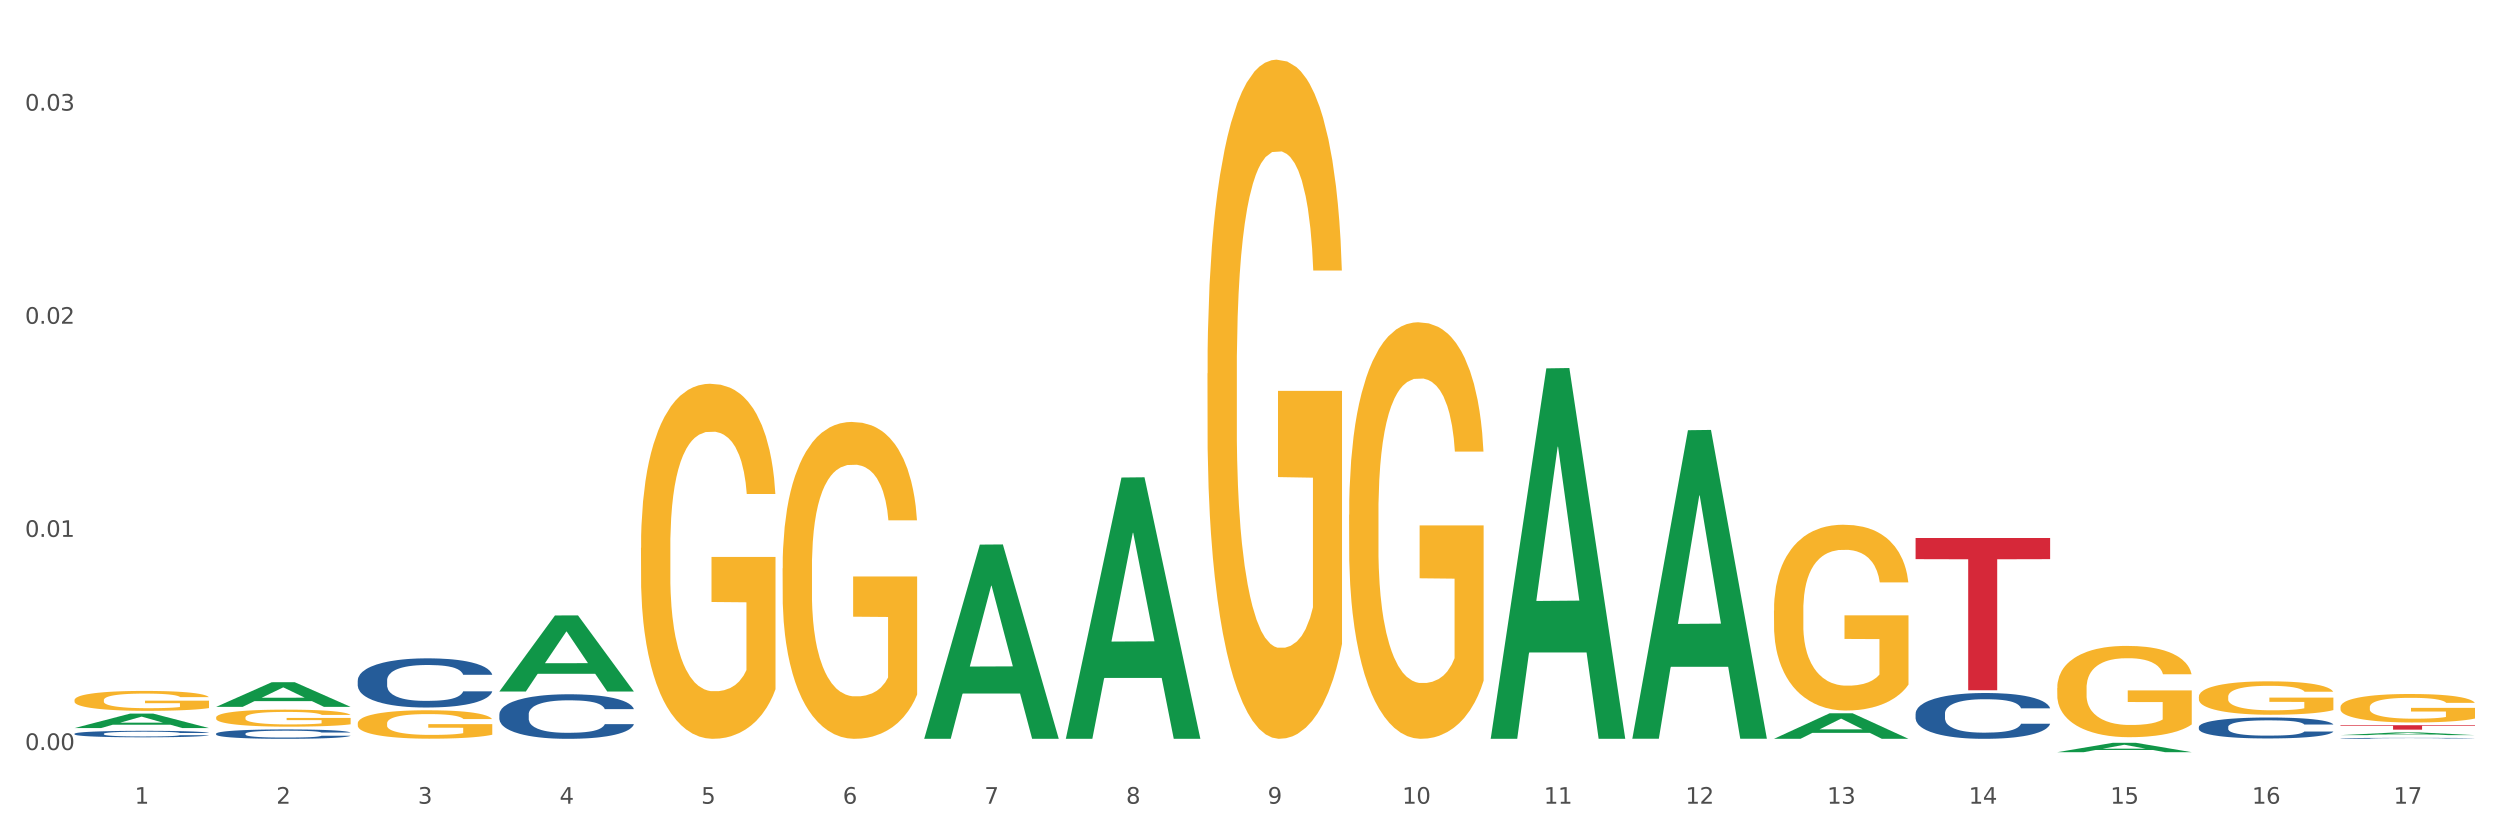 <?xml version="1.0" encoding="utf-8" standalone="no"?>
<!DOCTYPE svg PUBLIC "-//W3C//DTD SVG 1.1//EN"
  "http://www.w3.org/Graphics/SVG/1.1/DTD/svg11.dtd">
<svg xmlns:xlink="http://www.w3.org/1999/xlink" width="1080pt" height="360pt" viewBox="0 0 1080 360" xmlns="http://www.w3.org/2000/svg" version="1.1">
 <rect x="0" y="0" width="1080" height="360" fill="#333333" stroke="none"/>
 <defs>
  <style type="text/css">*{stroke-linejoin: round; stroke-linecap: butt}</style>
 </defs>
 <g id="figure_1">
  <g id="patch_1">
   <path d="M 0 360 
L 1080 360 
L 1080 0 
L 0 0 
z
" style="fill: #ffffff; stroke: #ffffff; stroke-linejoin: miter"/>
  </g>
  <g id="axes_1">
   <g id="matplotlib.axis_1">
    <g id="xtick_1">
     <g id="text_1">
      <!-- 1 -->
      <g style="fill: #4d4d4d" transform="translate(58.182 347.204) scale(0.096 -0.096)">
       <defs>
        <path id="DejaVuSans-31" d="M 794 531 
L 1825 531 
L 1825 4091 
L 703 3866 
L 703 4441 
L 1819 4666 
L 2450 4666 
L 2450 531 
L 3481 531 
L 3481 0 
L 794 0 
L 794 531 
z
" transform="scale(0.016)"/>
       </defs>
       <use xlink:href="#DejaVuSans-31"/>
      </g>
     </g>
    </g>
    <g id="xtick_2">
     <g id="text_2">
      <!-- 2 -->
      <g style="fill: #4d4d4d" transform="translate(119.364 347.204) scale(0.096 -0.096)">
       <defs>
        <path id="DejaVuSans-32" d="M 1228 531 
L 3431 531 
L 3431 0 
L 469 0 
L 469 531 
Q 828 903 1448 1529 
Q 2069 2156 2228 2338 
Q 2531 2678 2651 2914 
Q 2772 3150 2772 3378 
Q 2772 3750 2511 3984 
Q 2250 4219 1831 4219 
Q 1534 4219 1204 4116 
Q 875 4013 500 3803 
L 500 4441 
Q 881 4594 1212 4672 
Q 1544 4750 1819 4750 
Q 2544 4750 2975 4387 
Q 3406 4025 3406 3419 
Q 3406 3131 3298 2873 
Q 3191 2616 2906 2266 
Q 2828 2175 2409 1742 
Q 1991 1309 1228 531 
z
" transform="scale(0.016)"/>
       </defs>
       <use xlink:href="#DejaVuSans-32"/>
      </g>
     </g>
    </g>
    <g id="xtick_3">
     <g id="text_3">
      <!-- 3 -->
      <g style="fill: #4d4d4d" transform="translate(180.545 347.204) scale(0.096 -0.096)">
       <defs>
        <path id="DejaVuSans-33" d="M 2597 2516 
Q 3050 2419 3304 2112 
Q 3559 1806 3559 1356 
Q 3559 666 3084 287 
Q 2609 -91 1734 -91 
Q 1441 -91 1130 -33 
Q 819 25 488 141 
L 488 750 
Q 750 597 1062 519 
Q 1375 441 1716 441 
Q 2309 441 2620 675 
Q 2931 909 2931 1356 
Q 2931 1769 2642 2001 
Q 2353 2234 1838 2234 
L 1294 2234 
L 1294 2753 
L 1863 2753 
Q 2328 2753 2575 2939 
Q 2822 3125 2822 3475 
Q 2822 3834 2567 4026 
Q 2313 4219 1838 4219 
Q 1578 4219 1281 4162 
Q 984 4106 628 3988 
L 628 4550 
Q 988 4650 1302 4700 
Q 1616 4750 1894 4750 
Q 2613 4750 3031 4423 
Q 3450 4097 3450 3541 
Q 3450 3153 3228 2886 
Q 3006 2619 2597 2516 
z
" transform="scale(0.016)"/>
       </defs>
       <use xlink:href="#DejaVuSans-33"/>
      </g>
     </g>
    </g>
    <g id="xtick_4">
     <g id="text_4">
      <!-- 4 -->
      <g style="fill: #4d4d4d" transform="translate(241.726 347.204) scale(0.096 -0.096)">
       <defs>
        <path id="DejaVuSans-34" d="M 2419 4116 
L 825 1625 
L 2419 1625 
L 2419 4116 
z
M 2253 4666 
L 3047 4666 
L 3047 1625 
L 3713 1625 
L 3713 1100 
L 3047 1100 
L 3047 0 
L 2419 0 
L 2419 1100 
L 313 1100 
L 313 1709 
L 2253 4666 
z
" transform="scale(0.016)"/>
       </defs>
       <use xlink:href="#DejaVuSans-34"/>
      </g>
     </g>
    </g>
    <g id="xtick_5">
     <g id="text_5">
      <!-- 5 -->
      <g style="fill: #4d4d4d" transform="translate(302.908 347.204) scale(0.096 -0.096)">
       <defs>
        <path id="DejaVuSans-35" d="M 691 4666 
L 3169 4666 
L 3169 4134 
L 1269 4134 
L 1269 2991 
Q 1406 3038 1543 3061 
Q 1681 3084 1819 3084 
Q 2600 3084 3056 2656 
Q 3513 2228 3513 1497 
Q 3513 744 3044 326 
Q 2575 -91 1722 -91 
Q 1428 -91 1123 -41 
Q 819 9 494 109 
L 494 744 
Q 775 591 1075 516 
Q 1375 441 1709 441 
Q 2250 441 2565 725 
Q 2881 1009 2881 1497 
Q 2881 1984 2565 2268 
Q 2250 2553 1709 2553 
Q 1456 2553 1204 2497 
Q 953 2441 691 2322 
L 691 4666 
z
" transform="scale(0.016)"/>
       </defs>
       <use xlink:href="#DejaVuSans-35"/>
      </g>
     </g>
    </g>
    <g id="xtick_6">
     <g id="text_6">
      <!-- 6 -->
      <g style="fill: #4d4d4d" transform="translate(364.089 347.204) scale(0.096 -0.096)">
       <defs>
        <path id="DejaVuSans-36" d="M 2113 2584 
Q 1688 2584 1439 2293 
Q 1191 2003 1191 1497 
Q 1191 994 1439 701 
Q 1688 409 2113 409 
Q 2538 409 2786 701 
Q 3034 994 3034 1497 
Q 3034 2003 2786 2293 
Q 2538 2584 2113 2584 
z
M 3366 4563 
L 3366 3988 
Q 3128 4100 2886 4159 
Q 2644 4219 2406 4219 
Q 1781 4219 1451 3797 
Q 1122 3375 1075 2522 
Q 1259 2794 1537 2939 
Q 1816 3084 2150 3084 
Q 2853 3084 3261 2657 
Q 3669 2231 3669 1497 
Q 3669 778 3244 343 
Q 2819 -91 2113 -91 
Q 1303 -91 875 529 
Q 447 1150 447 2328 
Q 447 3434 972 4092 
Q 1497 4750 2381 4750 
Q 2619 4750 2861 4703 
Q 3103 4656 3366 4563 
z
" transform="scale(0.016)"/>
       </defs>
       <use xlink:href="#DejaVuSans-36"/>
      </g>
     </g>
    </g>
    <g id="xtick_7">
     <g id="text_7">
      <!-- 7 -->
      <g style="fill: #4d4d4d" transform="translate(425.271 347.204) scale(0.096 -0.096)">
       <defs>
        <path id="DejaVuSans-37" d="M 525 4666 
L 3525 4666 
L 3525 4397 
L 1831 0 
L 1172 0 
L 2766 4134 
L 525 4134 
L 525 4666 
z
" transform="scale(0.016)"/>
       </defs>
       <use xlink:href="#DejaVuSans-37"/>
      </g>
     </g>
    </g>
    <g id="xtick_8">
     <g id="text_8">
      <!-- 8 -->
      <g style="fill: #4d4d4d" transform="translate(486.452 347.204) scale(0.096 -0.096)">
       <defs>
        <path id="DejaVuSans-38" d="M 2034 2216 
Q 1584 2216 1326 1975 
Q 1069 1734 1069 1313 
Q 1069 891 1326 650 
Q 1584 409 2034 409 
Q 2484 409 2743 651 
Q 3003 894 3003 1313 
Q 3003 1734 2745 1975 
Q 2488 2216 2034 2216 
z
M 1403 2484 
Q 997 2584 770 2862 
Q 544 3141 544 3541 
Q 544 4100 942 4425 
Q 1341 4750 2034 4750 
Q 2731 4750 3128 4425 
Q 3525 4100 3525 3541 
Q 3525 3141 3298 2862 
Q 3072 2584 2669 2484 
Q 3125 2378 3379 2068 
Q 3634 1759 3634 1313 
Q 3634 634 3220 271 
Q 2806 -91 2034 -91 
Q 1263 -91 848 271 
Q 434 634 434 1313 
Q 434 1759 690 2068 
Q 947 2378 1403 2484 
z
M 1172 3481 
Q 1172 3119 1398 2916 
Q 1625 2713 2034 2713 
Q 2441 2713 2670 2916 
Q 2900 3119 2900 3481 
Q 2900 3844 2670 4047 
Q 2441 4250 2034 4250 
Q 1625 4250 1398 4047 
Q 1172 3844 1172 3481 
z
" transform="scale(0.016)"/>
       </defs>
       <use xlink:href="#DejaVuSans-38"/>
      </g>
     </g>
    </g>
    <g id="xtick_9">
     <g id="text_9">
      <!-- 9 -->
      <g style="fill: #4d4d4d" transform="translate(547.634 347.204) scale(0.096 -0.096)">
       <defs>
        <path id="DejaVuSans-39" d="M 703 97 
L 703 672 
Q 941 559 1184 500 
Q 1428 441 1663 441 
Q 2288 441 2617 861 
Q 2947 1281 2994 2138 
Q 2813 1869 2534 1725 
Q 2256 1581 1919 1581 
Q 1219 1581 811 2004 
Q 403 2428 403 3163 
Q 403 3881 828 4315 
Q 1253 4750 1959 4750 
Q 2769 4750 3195 4129 
Q 3622 3509 3622 2328 
Q 3622 1225 3098 567 
Q 2575 -91 1691 -91 
Q 1453 -91 1209 -44 
Q 966 3 703 97 
z
M 1959 2075 
Q 2384 2075 2632 2365 
Q 2881 2656 2881 3163 
Q 2881 3666 2632 3958 
Q 2384 4250 1959 4250 
Q 1534 4250 1286 3958 
Q 1038 3666 1038 3163 
Q 1038 2656 1286 2365 
Q 1534 2075 1959 2075 
z
" transform="scale(0.016)"/>
       </defs>
       <use xlink:href="#DejaVuSans-39"/>
      </g>
     </g>
    </g>
    <g id="xtick_10">
     <g id="text_10">
      <!-- 10 -->
      <g style="fill: #4d4d4d" transform="translate(605.761 347.204) scale(0.096 -0.096)">
       <defs>
        <path id="DejaVuSans-30" d="M 2034 4250 
Q 1547 4250 1301 3770 
Q 1056 3291 1056 2328 
Q 1056 1369 1301 889 
Q 1547 409 2034 409 
Q 2525 409 2770 889 
Q 3016 1369 3016 2328 
Q 3016 3291 2770 3770 
Q 2525 4250 2034 4250 
z
M 2034 4750 
Q 2819 4750 3233 4129 
Q 3647 3509 3647 2328 
Q 3647 1150 3233 529 
Q 2819 -91 2034 -91 
Q 1250 -91 836 529 
Q 422 1150 422 2328 
Q 422 3509 836 4129 
Q 1250 4750 2034 4750 
z
" transform="scale(0.016)"/>
       </defs>
       <use xlink:href="#DejaVuSans-31"/>
       <use xlink:href="#DejaVuSans-30" transform="translate(63.623 0)"/>
      </g>
     </g>
    </g>
    <g id="xtick_11">
     <g id="text_11">
      <!-- 11 -->
      <g style="fill: #4d4d4d" transform="translate(666.942 347.204) scale(0.096 -0.096)">
       <use xlink:href="#DejaVuSans-31"/>
       <use xlink:href="#DejaVuSans-31" transform="translate(63.623 0)"/>
      </g>
     </g>
    </g>
    <g id="xtick_12">
     <g id="text_12">
      <!-- 12 -->
      <g style="fill: #4d4d4d" transform="translate(728.124 347.204) scale(0.096 -0.096)">
       <use xlink:href="#DejaVuSans-31"/>
       <use xlink:href="#DejaVuSans-32" transform="translate(63.623 0)"/>
      </g>
     </g>
    </g>
    <g id="xtick_13">
     <g id="text_13">
      <!-- 13 -->
      <g style="fill: #4d4d4d" transform="translate(789.305 347.204) scale(0.096 -0.096)">
       <use xlink:href="#DejaVuSans-31"/>
       <use xlink:href="#DejaVuSans-33" transform="translate(63.623 0)"/>
      </g>
     </g>
    </g>
    <g id="xtick_14">
     <g id="text_14">
      <!-- 14 -->
      <g style="fill: #4d4d4d" transform="translate(850.487 347.204) scale(0.096 -0.096)">
       <use xlink:href="#DejaVuSans-31"/>
       <use xlink:href="#DejaVuSans-34" transform="translate(63.623 0)"/>
      </g>
     </g>
    </g>
    <g id="xtick_15">
     <g id="text_15">
      <!-- 15 -->
      <g style="fill: #4d4d4d" transform="translate(911.668 347.204) scale(0.096 -0.096)">
       <use xlink:href="#DejaVuSans-31"/>
       <use xlink:href="#DejaVuSans-35" transform="translate(63.623 0)"/>
      </g>
     </g>
    </g>
    <g id="xtick_16">
     <g id="text_16">
      <!-- 16 -->
      <g style="fill: #4d4d4d" transform="translate(972.849 347.204) scale(0.096 -0.096)">
       <use xlink:href="#DejaVuSans-31"/>
       <use xlink:href="#DejaVuSans-36" transform="translate(63.623 0)"/>
      </g>
     </g>
    </g>
    <g id="xtick_17">
     <g id="text_17">
      <!-- 17 -->
      <g style="fill: #4d4d4d" transform="translate(1034.031 347.204) scale(0.096 -0.096)">
       <use xlink:href="#DejaVuSans-31"/>
       <use xlink:href="#DejaVuSans-37" transform="translate(63.623 0)"/>
      </g>
     </g>
    </g>
    <g id="xtick_18"/>
    <g id="xtick_19"/>
    <g id="xtick_20"/>
    <g id="xtick_21"/>
    <g id="xtick_22"/>
    <g id="xtick_23"/>
    <g id="xtick_24"/>
    <g id="xtick_25"/>
    <g id="xtick_26"/>
    <g id="xtick_27"/>
    <g id="xtick_28"/>
    <g id="xtick_29"/>
    <g id="xtick_30"/>
    <g id="xtick_31"/>
    <g id="xtick_32"/>
    <g id="xtick_33"/>
   </g>
   <g id="matplotlib.axis_2">
    <g id="ytick_1">
     <g id="text_18">
      <!-- 0.00 -->
      <g style="fill: #4d4d4d" transform="translate(10.8 324) scale(0.096 -0.096)">
       <defs>
        <path id="DejaVuSans-2e" d="M 684 794 
L 1344 794 
L 1344 0 
L 684 0 
L 684 794 
z
" transform="scale(0.016)"/>
       </defs>
       <use xlink:href="#DejaVuSans-30"/>
       <use xlink:href="#DejaVuSans-2e" transform="translate(63.623 0)"/>
       <use xlink:href="#DejaVuSans-30" transform="translate(95.41 0)"/>
       <use xlink:href="#DejaVuSans-30" transform="translate(159.033 0)"/>
      </g>
     </g>
    </g>
    <g id="ytick_2">
     <g id="text_19">
      <!-- 0.01 -->
      <g style="fill: #4d4d4d" transform="translate(10.8 231.932) scale(0.096 -0.096)">
       <use xlink:href="#DejaVuSans-30"/>
       <use xlink:href="#DejaVuSans-2e" transform="translate(63.623 0)"/>
       <use xlink:href="#DejaVuSans-30" transform="translate(95.41 0)"/>
       <use xlink:href="#DejaVuSans-31" transform="translate(159.033 0)"/>
      </g>
     </g>
    </g>
    <g id="ytick_3">
     <g id="text_20">
      <!-- 0.02 -->
      <g style="fill: #4d4d4d" transform="translate(10.8 139.864) scale(0.096 -0.096)">
       <use xlink:href="#DejaVuSans-30"/>
       <use xlink:href="#DejaVuSans-2e" transform="translate(63.623 0)"/>
       <use xlink:href="#DejaVuSans-30" transform="translate(95.41 0)"/>
       <use xlink:href="#DejaVuSans-32" transform="translate(159.033 0)"/>
      </g>
     </g>
    </g>
    <g id="ytick_4">
     <g id="text_21">
      <!-- 0.03 -->
      <g style="fill: #4d4d4d" transform="translate(10.8 47.796) scale(0.096 -0.096)">
       <use xlink:href="#DejaVuSans-30"/>
       <use xlink:href="#DejaVuSans-2e" transform="translate(63.623 0)"/>
       <use xlink:href="#DejaVuSans-30" transform="translate(95.41 0)"/>
       <use xlink:href="#DejaVuSans-33" transform="translate(159.033 0)"/>
      </g>
     </g>
    </g>
    <g id="ytick_5"/>
    <g id="ytick_6"/>
    <g id="ytick_7"/>
   </g>
   <g id="PolyCollection_1">
    <path d="M 338.082 245.533 
L 338.151 245.408 
L 338.151 240.907 
L 338.288 237.032 
L 338.974 227.655 
L 340.003 219.903 
L 340.758 215.777 
L 341.513 212.401 
L 342.405 209.026 
L 343.503 205.525 
L 345.493 200.399 
L 346.728 197.773 
L 348.238 195.022 
L 350.983 191.022 
L 352.973 188.771 
L 355.032 186.896 
L 358.394 184.645 
L 360.59 183.645 
L 362.923 182.895 
L 365.737 182.395 
L 367.864 182.27 
L 372.53 182.645 
L 376.51 183.77 
L 378.431 184.645 
L 380.902 186.146 
L 382.206 187.146 
L 384.333 189.146 
L 386.529 191.772 
L 388.038 194.022 
L 390.303 198.273 
L 392.019 202.524 
L 393.597 207.775 
L 394.42 211.401 
L 395.038 214.777 
L 395.587 218.653 
L 396.136 224.779 
L 383.784 224.779 
L 383.304 220.403 
L 382.549 216.277 
L 381.451 212.276 
L 380.49 209.776 
L 378.843 206.65 
L 377.334 204.65 
L 375.755 203.149 
L 373.834 201.899 
L 372.324 201.274 
L 370.197 200.774 
L 366.011 200.899 
L 363.198 201.899 
L 361.276 203.149 
L 360.041 204.274 
L 358.943 205.525 
L 357.708 207.275 
L 356.267 209.901 
L 355.237 212.276 
L 354.208 215.277 
L 353.385 218.278 
L 352.63 221.778 
L 352.012 225.529 
L 351.532 229.405 
L 351.12 234.156 
L 350.777 242.033 
L 350.777 259.161 
L 350.914 263.037 
L 351.257 268.163 
L 351.669 272.039 
L 352.355 276.665 
L 352.973 279.791 
L 354.139 284.292 
L 355.443 288.043 
L 356.473 290.418 
L 357.502 292.419 
L 359.286 295.169 
L 361.276 297.42 
L 362.992 298.795 
L 365.325 300.045 
L 366.903 300.546 
L 368.276 300.796 
L 371.638 300.796 
L 374.04 300.42 
L 376.716 299.545 
L 378.775 298.42 
L 380.49 297.045 
L 382.412 294.794 
L 383.647 292.669 
L 383.647 266.538 
L 368.55 266.413 
L 368.55 249.034 
L 396.204 249.034 
L 396.204 300.045 
L 395.038 302.671 
L 393.734 305.046 
L 392.362 307.172 
L 390.303 309.798 
L 387.833 312.298 
L 385.637 314.048 
L 383.304 315.549 
L 380.559 316.924 
L 376.99 318.174 
L 374.795 318.674 
L 372.05 319.05 
L 368.824 319.175 
L 366.011 318.925 
L 363.266 318.299 
L 360.384 317.174 
L 357.571 315.549 
L 355.443 313.923 
L 353.316 311.923 
L 351.052 309.297 
L 349.267 306.797 
L 347.895 304.546 
L 346.385 301.671 
L 344.738 297.92 
L 343.503 294.544 
L 342.405 291.043 
L 341.239 286.542 
L 340.415 282.667 
L 339.592 277.791 
L 339.111 274.165 
L 338.562 268.539 
L 338.151 260.662 
L 338.082 245.533 
z
" clip-path="url(#pe7759a5c09)" style="fill: #f7b32b"/>
    <path d="M 521.626 161.347 
L 521.695 161.079 
L 521.695 151.432 
L 521.832 143.126 
L 522.518 123.029 
L 523.548 106.415 
L 524.303 97.573 
L 525.057 90.338 
L 525.949 83.103 
L 527.047 75.6 
L 529.037 64.614 
L 530.273 58.986 
L 531.782 53.091 
L 534.527 44.517 
L 536.517 39.693 
L 538.576 35.674 
L 541.938 30.851 
L 544.134 28.707 
L 546.467 27.099 
L 549.281 26.027 
L 551.408 25.759 
L 556.074 26.563 
L 560.054 28.975 
L 561.976 30.851 
L 564.446 34.066 
L 565.75 36.21 
L 567.877 40.497 
L 570.073 46.124 
L 571.583 50.948 
L 573.847 60.058 
L 575.563 69.169 
L 577.141 80.423 
L 577.965 88.194 
L 578.582 95.429 
L 579.131 103.736 
L 579.68 116.866 
L 567.328 116.866 
L 566.848 107.487 
L 566.093 98.644 
L 564.995 90.07 
L 564.034 84.71 
L 562.387 78.011 
L 560.878 73.724 
L 559.299 70.509 
L 557.378 67.829 
L 555.868 66.489 
L 553.741 65.417 
L 549.555 65.685 
L 546.742 67.829 
L 544.82 70.509 
L 543.585 72.92 
L 542.487 75.6 
L 541.252 79.351 
L 539.811 84.978 
L 538.782 90.07 
L 537.752 96.501 
L 536.929 102.932 
L 536.174 110.435 
L 535.556 118.473 
L 535.076 126.78 
L 534.664 136.962 
L 534.321 153.844 
L 534.321 190.554 
L 534.459 198.861 
L 534.802 209.847 
L 535.213 218.154 
L 535.9 228.069 
L 536.517 234.767 
L 537.684 244.414 
L 538.988 252.453 
L 540.017 257.544 
L 541.046 261.831 
L 542.83 267.726 
L 544.82 272.55 
L 546.536 275.497 
L 548.869 278.177 
L 550.447 279.249 
L 551.82 279.785 
L 555.182 279.785 
L 557.584 278.981 
L 560.26 277.105 
L 562.319 274.693 
L 564.034 271.746 
L 565.956 266.923 
L 567.191 262.367 
L 567.191 206.364 
L 552.094 206.096 
L 552.094 168.85 
L 579.749 168.85 
L 579.749 278.177 
L 578.582 283.804 
L 577.278 288.895 
L 575.906 293.451 
L 573.847 299.078 
L 571.377 304.437 
L 569.181 308.188 
L 566.848 311.404 
L 564.103 314.351 
L 560.535 317.031 
L 558.339 318.103 
L 555.594 318.907 
L 552.369 319.175 
L 549.555 318.639 
L 546.81 317.299 
L 543.928 314.887 
L 541.115 311.404 
L 538.988 307.92 
L 536.86 303.633 
L 534.596 298.006 
L 532.812 292.647 
L 531.439 287.823 
L 529.93 281.66 
L 528.283 273.622 
L 527.047 266.387 
L 525.949 258.884 
L 524.783 249.237 
L 523.959 240.931 
L 523.136 230.48 
L 522.656 222.709 
L 522.107 210.651 
L 521.695 193.77 
L 521.626 161.347 
z
" clip-path="url(#pe7759a5c09)" style="fill: #f7b32b"/>
    <path d="M 582.808 222.37 
L 582.876 222.206 
L 582.876 216.289 
L 583.014 211.194 
L 583.7 198.868 
L 584.729 188.678 
L 585.484 183.254 
L 586.239 178.817 
L 587.131 174.379 
L 588.229 169.777 
L 590.219 163.039 
L 591.454 159.588 
L 592.964 155.972 
L 595.709 150.712 
L 597.699 147.754 
L 599.757 145.289 
L 603.12 142.33 
L 605.316 141.016 
L 607.649 140.029 
L 610.462 139.372 
L 612.589 139.208 
L 617.256 139.701 
L 621.236 141.18 
L 623.157 142.33 
L 625.628 144.303 
L 626.931 145.618 
L 629.059 148.247 
L 631.254 151.699 
L 632.764 154.657 
L 635.029 160.245 
L 636.744 165.833 
L 638.322 172.736 
L 639.146 177.502 
L 639.764 181.94 
L 640.312 187.035 
L 640.861 195.088 
L 628.51 195.088 
L 628.029 189.335 
L 627.274 183.912 
L 626.176 178.653 
L 625.216 175.365 
L 623.569 171.257 
L 622.059 168.627 
L 620.481 166.655 
L 618.56 165.011 
L 617.05 164.189 
L 614.923 163.532 
L 610.737 163.696 
L 607.923 165.011 
L 606.002 166.655 
L 604.767 168.134 
L 603.669 169.777 
L 602.433 172.078 
L 600.992 175.53 
L 599.963 178.653 
L 598.934 182.597 
L 598.11 186.541 
L 597.355 191.143 
L 596.738 196.074 
L 596.258 201.169 
L 595.846 207.414 
L 595.503 217.769 
L 595.503 240.285 
L 595.64 245.38 
L 595.983 252.118 
L 596.395 257.213 
L 597.081 263.294 
L 597.699 267.403 
L 598.865 273.32 
L 600.169 278.251 
L 601.198 281.373 
L 602.228 284.003 
L 604.012 287.619 
L 606.002 290.577 
L 607.717 292.385 
L 610.05 294.029 
L 611.629 294.686 
L 613.001 295.015 
L 616.364 295.015 
L 618.765 294.522 
L 621.442 293.371 
L 623.5 291.892 
L 625.216 290.084 
L 627.137 287.126 
L 628.372 284.332 
L 628.372 249.982 
L 613.276 249.817 
L 613.276 226.972 
L 640.93 226.972 
L 640.93 294.029 
L 639.764 297.48 
L 638.46 300.603 
L 637.087 303.397 
L 635.029 306.848 
L 632.558 310.135 
L 630.362 312.436 
L 628.029 314.408 
L 625.284 316.216 
L 621.716 317.86 
L 619.52 318.517 
L 616.775 319.01 
L 613.55 319.175 
L 610.737 318.846 
L 607.992 318.024 
L 605.11 316.545 
L 602.296 314.408 
L 600.169 312.272 
L 598.042 309.642 
L 595.777 306.191 
L 593.993 302.904 
L 592.621 299.945 
L 591.111 296.165 
L 589.464 291.235 
L 588.229 286.797 
L 587.131 282.195 
L 585.964 276.278 
L 585.141 271.183 
L 584.317 264.774 
L 583.837 260.007 
L 583.288 252.611 
L 582.876 242.257 
L 582.808 222.37 
z
" clip-path="url(#pe7759a5c09)" style="fill: #f7b32b"/>
    <path d="M 766.352 263.776 
L 766.421 263.703 
L 766.421 261.064 
L 766.558 258.791 
L 767.244 253.293 
L 768.273 248.748 
L 769.028 246.328 
L 769.783 244.349 
L 770.675 242.37 
L 771.773 240.317 
L 773.763 237.311 
L 774.998 235.772 
L 776.508 234.159 
L 779.253 231.813 
L 781.243 230.493 
L 783.301 229.394 
L 786.664 228.074 
L 788.86 227.488 
L 791.193 227.048 
L 794.006 226.755 
L 796.134 226.681 
L 800.8 226.901 
L 804.78 227.561 
L 806.701 228.074 
L 809.172 228.954 
L 810.476 229.54 
L 812.603 230.713 
L 814.799 232.253 
L 816.308 233.572 
L 818.573 236.065 
L 820.288 238.558 
L 821.867 241.637 
L 822.69 243.763 
L 823.308 245.742 
L 823.857 248.015 
L 824.406 251.607 
L 812.054 251.607 
L 811.574 249.041 
L 810.819 246.622 
L 809.721 244.276 
L 808.76 242.81 
L 807.113 240.977 
L 805.603 239.804 
L 804.025 238.924 
L 802.104 238.191 
L 800.594 237.824 
L 798.467 237.531 
L 794.281 237.604 
L 791.467 238.191 
L 789.546 238.924 
L 788.311 239.584 
L 787.213 240.317 
L 785.978 241.343 
L 784.537 242.883 
L 783.507 244.276 
L 782.478 246.035 
L 781.655 247.795 
L 780.9 249.847 
L 780.282 252.047 
L 779.802 254.319 
L 779.39 257.105 
L 779.047 261.723 
L 779.047 271.767 
L 779.184 274.04 
L 779.527 277.045 
L 779.939 279.318 
L 780.625 282.03 
L 781.243 283.863 
L 782.409 286.502 
L 783.713 288.702 
L 784.743 290.094 
L 785.772 291.267 
L 787.556 292.88 
L 789.546 294.2 
L 791.262 295.006 
L 793.595 295.739 
L 795.173 296.033 
L 796.545 296.179 
L 799.908 296.179 
L 802.31 295.959 
L 804.986 295.446 
L 807.044 294.786 
L 808.76 293.98 
L 810.681 292.66 
L 811.917 291.414 
L 811.917 276.092 
L 796.82 276.019 
L 796.82 265.829 
L 824.474 265.829 
L 824.474 295.739 
L 823.308 297.279 
L 822.004 298.672 
L 820.632 299.918 
L 818.573 301.457 
L 816.103 302.924 
L 813.907 303.95 
L 811.574 304.83 
L 808.829 305.636 
L 805.26 306.369 
L 803.064 306.662 
L 800.32 306.882 
L 797.094 306.956 
L 794.281 306.809 
L 791.536 306.443 
L 788.654 305.783 
L 785.84 304.83 
L 783.713 303.877 
L 781.586 302.704 
L 779.321 301.164 
L 777.537 299.698 
L 776.165 298.378 
L 774.655 296.692 
L 773.008 294.493 
L 771.773 292.514 
L 770.675 290.461 
L 769.509 287.822 
L 768.685 285.549 
L 767.862 282.69 
L 767.381 280.564 
L 766.832 277.265 
L 766.421 272.647 
L 766.352 263.776 
z
" clip-path="url(#pe7759a5c09)" style="fill: #f7b32b"/>
    <path d="M 827.533 232.407 
L 885.656 232.407 
L 885.656 241.55 
L 862.792 241.612 
L 862.792 298.197 
L 850.259 298.197 
L 850.259 241.612 
L 827.533 241.55 
L 827.533 232.469 
L 827.533 232.407 
z
" clip-path="url(#pe7759a5c09)" style="fill: #d62839"/>
    <path d="M 888.715 297.255 
L 888.783 297.219 
L 888.783 295.923 
L 888.921 294.806 
L 889.607 292.104 
L 890.636 289.871 
L 891.391 288.682 
L 892.146 287.709 
L 893.038 286.737 
L 894.136 285.728 
L 896.126 284.251 
L 897.361 283.495 
L 898.871 282.702 
L 901.616 281.55 
L 903.606 280.901 
L 905.664 280.361 
L 909.027 279.712 
L 911.223 279.424 
L 913.556 279.208 
L 916.369 279.064 
L 918.497 279.028 
L 923.163 279.136 
L 927.143 279.46 
L 929.064 279.712 
L 931.535 280.145 
L 932.838 280.433 
L 934.966 281.009 
L 937.162 281.766 
L 938.671 282.414 
L 940.936 283.639 
L 942.651 284.864 
L 944.23 286.377 
L 945.053 287.421 
L 945.671 288.394 
L 946.22 289.511 
L 946.769 291.276 
L 934.417 291.276 
L 933.936 290.015 
L 933.182 288.826 
L 932.084 287.673 
L 931.123 286.953 
L 929.476 286.052 
L 927.966 285.476 
L 926.388 285.044 
L 924.467 284.684 
L 922.957 284.503 
L 920.83 284.359 
L 916.644 284.395 
L 913.83 284.684 
L 911.909 285.044 
L 910.674 285.368 
L 909.576 285.728 
L 908.341 286.233 
L 906.899 286.989 
L 905.87 287.673 
L 904.841 288.538 
L 904.017 289.403 
L 903.263 290.411 
L 902.645 291.492 
L 902.165 292.609 
L 901.753 293.977 
L 901.41 296.247 
L 901.41 301.182 
L 901.547 302.299 
L 901.89 303.776 
L 902.302 304.892 
L 902.988 306.225 
L 903.606 307.126 
L 904.772 308.422 
L 906.076 309.503 
L 907.105 310.188 
L 908.135 310.764 
L 909.919 311.556 
L 911.909 312.205 
L 913.624 312.601 
L 915.958 312.961 
L 917.536 313.105 
L 918.908 313.177 
L 922.271 313.177 
L 924.672 313.069 
L 927.349 312.817 
L 929.407 312.493 
L 931.123 312.097 
L 933.044 311.448 
L 934.279 310.836 
L 934.279 303.307 
L 919.183 303.271 
L 919.183 298.264 
L 946.837 298.264 
L 946.837 312.961 
L 945.671 313.718 
L 944.367 314.402 
L 942.994 315.015 
L 940.936 315.771 
L 938.465 316.492 
L 936.269 316.996 
L 933.936 317.428 
L 931.191 317.824 
L 927.623 318.185 
L 925.427 318.329 
L 922.682 318.437 
L 919.457 318.473 
L 916.644 318.401 
L 913.899 318.221 
L 911.017 317.896 
L 908.203 317.428 
L 906.076 316.96 
L 903.949 316.383 
L 901.684 315.627 
L 899.9 314.907 
L 898.528 314.258 
L 897.018 313.43 
L 895.371 312.349 
L 894.136 311.376 
L 893.038 310.368 
L 891.871 309.071 
L 891.048 307.954 
L 890.224 306.549 
L 889.744 305.505 
L 889.195 303.884 
L 888.783 301.614 
L 888.715 297.255 
z
" clip-path="url(#pe7759a5c09)" style="fill: #f7b32b"/>
    <path d="M 1011.078 313.299 
L 1069.2 313.299 
L 1069.2 313.565 
L 1046.337 313.567 
L 1046.337 315.214 
L 1033.803 315.214 
L 1033.803 313.567 
L 1011.078 313.565 
L 1011.078 313.301 
L 1011.078 313.299 
z
" clip-path="url(#pe7759a5c09)" style="fill: #d62839"/>
    <path d="M 93.356 309.964 
L 93.425 309.958 
L 93.425 309.715 
L 93.562 309.507 
L 94.248 309.002 
L 95.278 308.585 
L 96.033 308.363 
L 96.787 308.181 
L 97.68 307.999 
L 98.778 307.811 
L 100.768 307.535 
L 102.003 307.393 
L 103.512 307.245 
L 106.257 307.03 
L 108.247 306.909 
L 110.306 306.808 
L 113.668 306.687 
L 115.864 306.633 
L 118.197 306.593 
L 121.011 306.566 
L 123.138 306.559 
L 127.804 306.579 
L 131.784 306.64 
L 133.706 306.687 
L 136.176 306.768 
L 137.48 306.821 
L 139.607 306.929 
L 141.803 307.07 
L 143.313 307.192 
L 145.577 307.42 
L 147.293 307.649 
L 148.871 307.932 
L 149.695 308.127 
L 150.312 308.309 
L 150.861 308.517 
L 151.41 308.847 
L 139.058 308.847 
L 138.578 308.612 
L 137.823 308.389 
L 136.725 308.174 
L 135.764 308.039 
L 134.118 307.871 
L 132.608 307.764 
L 131.03 307.683 
L 129.108 307.615 
L 127.599 307.582 
L 125.471 307.555 
L 121.285 307.562 
L 118.472 307.615 
L 116.55 307.683 
L 115.315 307.743 
L 114.217 307.811 
L 112.982 307.905 
L 111.541 308.046 
L 110.512 308.174 
L 109.482 308.336 
L 108.659 308.497 
L 107.904 308.686 
L 107.287 308.887 
L 106.806 309.096 
L 106.394 309.352 
L 106.051 309.776 
L 106.051 310.698 
L 106.189 310.907 
L 106.532 311.182 
L 106.943 311.391 
L 107.63 311.64 
L 108.247 311.808 
L 109.414 312.051 
L 110.718 312.253 
L 111.747 312.38 
L 112.776 312.488 
L 114.56 312.636 
L 116.55 312.757 
L 118.266 312.831 
L 120.599 312.899 
L 122.177 312.926 
L 123.55 312.939 
L 126.912 312.939 
L 129.314 312.919 
L 131.99 312.872 
L 134.049 312.811 
L 135.764 312.737 
L 137.686 312.616 
L 138.921 312.502 
L 138.921 311.095 
L 123.824 311.088 
L 123.824 310.153 
L 151.479 310.153 
L 151.479 312.899 
L 150.312 313.04 
L 149.008 313.168 
L 147.636 313.282 
L 145.577 313.424 
L 143.107 313.558 
L 140.911 313.652 
L 138.578 313.733 
L 135.833 313.807 
L 132.265 313.874 
L 130.069 313.901 
L 127.324 313.922 
L 124.099 313.928 
L 121.285 313.915 
L 118.54 313.881 
L 115.658 313.821 
L 112.845 313.733 
L 110.718 313.646 
L 108.59 313.538 
L 106.326 313.397 
L 104.542 313.262 
L 103.169 313.141 
L 101.66 312.986 
L 100.013 312.784 
L 98.778 312.603 
L 97.68 312.414 
L 96.513 312.172 
L 95.69 311.963 
L 94.866 311.701 
L 94.386 311.505 
L 93.837 311.203 
L 93.425 310.779 
L 93.356 309.964 
z
" clip-path="url(#pe7759a5c09)" style="fill: #f7b32b"/>
    <path d="M 705.171 318.887 
L 705.23 318.762 
L 729.198 185.849 
L 739.145 185.723 
L 763.293 319.138 
L 751.788 319.138 
L 746.575 288.07 
L 721.828 288.07 
L 721.649 288.571 
L 716.615 319.138 
L 705.171 319.138 
L 705.171 318.887 
L 724.944 269.53 
L 743.459 269.405 
L 734.292 214.16 
L 734.172 213.909 
L 734.052 214.285 
L 724.884 269.405 
L 724.944 269.53 
L 705.171 318.887 
z
" clip-path="url(#pe7759a5c09)" style="fill: #109648"/>
    <path d="M 766.352 319.154 
L 766.412 319.143 
L 790.38 308.144 
L 800.327 308.134 
L 824.474 319.175 
L 812.97 319.175 
L 807.757 316.604 
L 783.01 316.604 
L 782.83 316.645 
L 777.797 319.175 
L 766.352 319.175 
L 766.352 319.154 
L 786.126 315.069 
L 804.641 315.059 
L 795.473 310.487 
L 795.353 310.467 
L 795.233 310.498 
L 786.066 315.059 
L 786.126 315.069 
L 766.352 319.154 
z
" clip-path="url(#pe7759a5c09)" style="fill: #109648"/>
    <path d="M 888.715 324.942 
L 888.775 324.938 
L 912.743 320.89 
L 922.689 320.886 
L 946.837 324.95 
L 935.333 324.95 
L 930.12 324.003 
L 905.373 324.003 
L 905.193 324.019 
L 900.16 324.95 
L 888.715 324.95 
L 888.715 324.942 
L 908.488 323.439 
L 927.004 323.435 
L 917.836 321.752 
L 917.716 321.745 
L 917.596 321.756 
L 908.428 323.435 
L 908.488 323.439 
L 888.715 324.942 
z
" clip-path="url(#pe7759a5c09)" style="fill: #109648"/>
    <path d="M 1011.078 317.579 
L 1011.138 317.578 
L 1035.106 316.393 
L 1045.052 316.392 
L 1069.2 317.582 
L 1057.695 317.582 
L 1052.482 317.305 
L 1027.735 317.305 
L 1027.556 317.309 
L 1022.522 317.582 
L 1011.078 317.582 
L 1011.078 317.579 
L 1030.851 317.139 
L 1049.366 317.138 
L 1040.199 316.646 
L 1040.079 316.643 
L 1039.959 316.647 
L 1030.791 317.138 
L 1030.851 317.139 
L 1011.078 317.579 
z
" clip-path="url(#pe7759a5c09)" style="fill: #109648"/>
    <path d="M 32.175 302.457 
L 32.244 302.45 
L 32.244 302.166 
L 32.381 301.923 
L 33.067 301.333 
L 34.096 300.845 
L 34.851 300.585 
L 35.606 300.373 
L 36.498 300.16 
L 37.596 299.94 
L 39.586 299.618 
L 40.821 299.452 
L 42.331 299.279 
L 45.076 299.028 
L 47.066 298.886 
L 49.124 298.768 
L 52.487 298.626 
L 54.683 298.564 
L 57.016 298.516 
L 59.829 298.485 
L 61.957 298.477 
L 66.623 298.501 
L 70.603 298.571 
L 72.524 298.626 
L 74.995 298.721 
L 76.299 298.784 
L 78.426 298.91 
L 80.622 299.075 
L 82.131 299.216 
L 84.396 299.484 
L 86.111 299.751 
L 87.69 300.082 
L 88.513 300.31 
L 89.131 300.522 
L 89.68 300.766 
L 90.229 301.152 
L 77.877 301.152 
L 77.397 300.876 
L 76.642 300.617 
L 75.544 300.365 
L 74.583 300.208 
L 72.936 300.011 
L 71.426 299.885 
L 69.848 299.791 
L 67.927 299.712 
L 66.417 299.673 
L 64.29 299.641 
L 60.104 299.649 
L 57.29 299.712 
L 55.369 299.791 
L 54.134 299.862 
L 53.036 299.94 
L 51.801 300.05 
L 50.36 300.216 
L 49.33 300.365 
L 48.301 300.554 
L 47.478 300.743 
L 46.723 300.963 
L 46.105 301.199 
L 45.625 301.443 
L 45.213 301.742 
L 44.87 302.237 
L 44.87 303.315 
L 45.007 303.559 
L 45.35 303.881 
L 45.762 304.125 
L 46.448 304.416 
L 47.066 304.613 
L 48.232 304.896 
L 49.536 305.132 
L 50.566 305.281 
L 51.595 305.407 
L 53.379 305.58 
L 55.369 305.722 
L 57.085 305.809 
L 59.418 305.887 
L 60.996 305.919 
L 62.368 305.934 
L 65.731 305.934 
L 68.133 305.911 
L 70.809 305.856 
L 72.868 305.785 
L 74.583 305.698 
L 76.504 305.557 
L 77.74 305.423 
L 77.74 303.779 
L 62.643 303.771 
L 62.643 302.678 
L 90.297 302.678 
L 90.297 305.887 
L 89.131 306.052 
L 87.827 306.202 
L 86.455 306.336 
L 84.396 306.501 
L 81.926 306.658 
L 79.73 306.768 
L 77.397 306.863 
L 74.652 306.949 
L 71.083 307.028 
L 68.887 307.059 
L 66.143 307.083 
L 62.917 307.091 
L 60.104 307.075 
L 57.359 307.036 
L 54.477 306.965 
L 51.663 306.863 
L 49.536 306.76 
L 47.409 306.635 
L 45.144 306.469 
L 43.36 306.312 
L 41.988 306.17 
L 40.478 305.989 
L 38.831 305.753 
L 37.596 305.541 
L 36.498 305.321 
L 35.332 305.038 
L 34.508 304.794 
L 33.685 304.487 
L 33.204 304.259 
L 32.655 303.905 
L 32.244 303.409 
L 32.175 302.457 
z
" clip-path="url(#pe7759a5c09)" style="fill: #f7b32b"/>
    <path d="M 399.263 319.017 
L 399.323 318.938 
L 423.291 235.27 
L 433.238 235.192 
L 457.386 319.175 
L 445.881 319.175 
L 440.668 299.618 
L 415.921 299.618 
L 415.741 299.933 
L 410.708 319.175 
L 399.263 319.175 
L 399.263 319.017 
L 419.037 287.947 
L 437.552 287.868 
L 428.385 253.092 
L 428.265 252.934 
L 428.145 253.171 
L 418.977 287.868 
L 419.037 287.947 
L 399.263 319.017 
z
" clip-path="url(#pe7759a5c09)" style="fill: #109648"/>
    <path d="M 643.989 318.874 
L 644.049 318.723 
L 668.017 159.135 
L 677.964 158.984 
L 702.112 319.175 
L 690.607 319.175 
L 685.394 281.872 
L 660.647 281.872 
L 660.467 282.474 
L 655.434 319.175 
L 643.989 319.175 
L 643.989 318.874 
L 663.763 259.611 
L 682.278 259.46 
L 673.11 193.128 
L 672.99 192.827 
L 672.871 193.279 
L 663.703 259.46 
L 663.763 259.611 
L 643.989 318.874 
z
" clip-path="url(#pe7759a5c09)" style="fill: #109648"/>
    <path d="M 460.445 318.962 
L 460.505 318.856 
L 484.473 206.288 
L 494.42 206.182 
L 518.567 319.175 
L 507.063 319.175 
L 501.85 292.863 
L 477.103 292.863 
L 476.923 293.287 
L 471.89 319.175 
L 460.445 319.175 
L 460.445 318.962 
L 480.218 277.161 
L 498.734 277.054 
L 489.566 230.266 
L 489.446 230.054 
L 489.326 230.372 
L 480.159 277.054 
L 480.218 277.161 
L 460.445 318.962 
z
" clip-path="url(#pe7759a5c09)" style="fill: #109648"/>
    <path d="M 215.719 298.682 
L 215.779 298.651 
L 239.747 265.876 
L 249.694 265.845 
L 273.842 298.744 
L 262.337 298.744 
L 257.124 291.083 
L 232.377 291.083 
L 232.197 291.207 
L 227.164 298.744 
L 215.719 298.744 
L 215.719 298.682 
L 235.493 286.511 
L 254.008 286.48 
L 244.84 272.858 
L 244.72 272.796 
L 244.601 272.888 
L 235.433 286.48 
L 235.493 286.511 
L 215.719 298.682 
z
" clip-path="url(#pe7759a5c09)" style="fill: #109648"/>
    <path d="M 93.356 316.934 
L 93.425 316.931 
L 93.425 316.827 
L 93.631 316.686 
L 94.387 316.426 
L 95.349 316.229 
L 96.998 315.998 
L 97.891 315.902 
L 99.059 315.794 
L 101.463 315.619 
L 104.211 315.471 
L 106.135 315.389 
L 107.578 315.337 
L 110.807 315.244 
L 112.662 315.203 
L 114.585 315.17 
L 116.234 315.148 
L 118.982 315.122 
L 121.181 315.11 
L 123.723 315.107 
L 125.853 315.11 
L 128.67 315.125 
L 132.792 315.17 
L 134.372 315.196 
L 136.502 315.24 
L 138.7 315.3 
L 140.486 315.359 
L 142.547 315.445 
L 144.677 315.556 
L 146.738 315.697 
L 148.181 315.827 
L 149.349 315.965 
L 150.38 316.132 
L 151.135 316.314 
L 151.479 316.466 
L 138.906 316.466 
L 138.563 316.329 
L 137.876 316.18 
L 137.189 316.08 
L 136.433 315.998 
L 135.265 315.905 
L 134.234 315.846 
L 132.517 315.775 
L 130.937 315.731 
L 129.631 315.705 
L 128.051 315.683 
L 124.685 315.66 
L 122.28 315.66 
L 120.769 315.668 
L 118.914 315.686 
L 117.334 315.712 
L 115.479 315.757 
L 114.036 315.805 
L 112.593 315.868 
L 111.769 315.913 
L 110.532 315.995 
L 109.708 316.061 
L 108.608 316.177 
L 107.99 316.258 
L 106.891 316.47 
L 106.41 316.626 
L 106.204 316.734 
L 106.066 316.853 
L 106.066 317.432 
L 106.479 317.692 
L 106.822 317.804 
L 107.372 317.93 
L 108.402 318.094 
L 109.914 318.253 
L 111.494 318.368 
L 112.799 318.439 
L 114.036 318.491 
L 115.273 318.532 
L 116.784 318.569 
L 118.021 318.591 
L 119.876 318.614 
L 122.074 318.625 
L 123.792 318.625 
L 127.295 318.606 
L 128.876 318.588 
L 130.387 318.562 
L 132.036 318.521 
L 133.341 318.476 
L 134.097 318.443 
L 135.334 318.372 
L 136.296 318.298 
L 137.12 318.212 
L 137.67 318.138 
L 138.288 318.027 
L 138.769 317.9 
L 138.906 317.833 
L 151.479 317.833 
L 151.204 317.967 
L 150.723 318.097 
L 149.761 318.272 
L 149.005 318.372 
L 147.838 318.495 
L 146.601 318.599 
L 144.883 318.714 
L 143.303 318.799 
L 141.654 318.874 
L 139.868 318.941 
L 136.639 319.033 
L 135.471 319.059 
L 132.998 319.104 
L 131.074 319.13 
L 128.257 319.156 
L 125.372 319.171 
L 122.349 319.175 
L 119.669 319.167 
L 116.715 319.145 
L 114.86 319.123 
L 112.799 319.089 
L 110.395 319.037 
L 108.127 318.974 
L 105.998 318.9 
L 104.005 318.814 
L 102.15 318.718 
L 99.746 318.558 
L 97.959 318.402 
L 96.654 318.257 
L 95.761 318.134 
L 94.868 317.978 
L 94.387 317.871 
L 93.631 317.611 
L 93.356 317.369 
L 93.356 316.934 
z
" clip-path="url(#pe7759a5c09)" style="fill: #255c99"/>
    <path d="M 154.538 293.95 
L 154.607 293.93 
L 154.607 293.387 
L 154.813 292.649 
L 155.568 291.29 
L 156.53 290.262 
L 158.179 289.058 
L 159.072 288.554 
L 160.24 287.991 
L 162.645 287.078 
L 165.393 286.302 
L 167.317 285.875 
L 168.759 285.603 
L 171.988 285.118 
L 173.843 284.904 
L 175.767 284.73 
L 177.416 284.613 
L 180.164 284.477 
L 182.362 284.419 
L 184.904 284.4 
L 187.034 284.419 
L 189.851 284.497 
L 193.973 284.73 
L 195.553 284.866 
L 197.683 285.099 
L 199.882 285.409 
L 201.668 285.72 
L 203.729 286.166 
L 205.859 286.748 
L 207.92 287.486 
L 209.362 288.165 
L 210.53 288.884 
L 211.561 289.757 
L 212.317 290.708 
L 212.66 291.504 
L 200.088 291.504 
L 199.744 290.786 
L 199.057 290.009 
L 198.37 289.485 
L 197.614 289.058 
L 196.446 288.573 
L 195.416 288.262 
L 193.698 287.894 
L 192.118 287.661 
L 190.813 287.525 
L 189.233 287.408 
L 185.866 287.292 
L 183.462 287.292 
L 181.95 287.331 
L 180.095 287.428 
L 178.515 287.564 
L 176.66 287.797 
L 175.217 288.049 
L 173.775 288.379 
L 172.95 288.612 
L 171.713 289.039 
L 170.889 289.388 
L 169.79 289.99 
L 169.171 290.417 
L 168.072 291.523 
L 167.591 292.339 
L 167.385 292.901 
L 167.248 293.523 
L 167.248 296.55 
L 167.66 297.909 
L 168.004 298.491 
L 168.553 299.151 
L 169.584 300.005 
L 171.095 300.84 
L 172.675 301.442 
L 173.981 301.811 
L 175.217 302.082 
L 176.454 302.296 
L 177.965 302.49 
L 179.202 302.606 
L 181.057 302.723 
L 183.255 302.781 
L 184.973 302.781 
L 188.477 302.684 
L 190.057 302.587 
L 191.568 302.451 
L 193.217 302.238 
L 194.523 302.005 
L 195.278 301.83 
L 196.515 301.461 
L 197.477 301.073 
L 198.301 300.627 
L 198.851 300.238 
L 199.469 299.656 
L 199.95 298.996 
L 200.088 298.647 
L 212.66 298.647 
L 212.385 299.346 
L 211.904 300.025 
L 210.943 300.937 
L 210.187 301.461 
L 209.019 302.102 
L 207.782 302.645 
L 206.065 303.247 
L 204.485 303.693 
L 202.836 304.082 
L 201.049 304.431 
L 197.82 304.916 
L 196.652 305.052 
L 194.179 305.285 
L 192.256 305.421 
L 189.439 305.557 
L 186.553 305.634 
L 183.53 305.654 
L 180.851 305.615 
L 177.897 305.498 
L 176.042 305.382 
L 173.981 305.207 
L 171.576 304.936 
L 169.309 304.606 
L 167.179 304.217 
L 165.187 303.771 
L 163.332 303.266 
L 160.927 302.432 
L 159.141 301.616 
L 157.836 300.859 
L 156.942 300.219 
L 156.049 299.404 
L 155.568 298.841 
L 154.813 297.482 
L 154.538 296.221 
L 154.538 293.95 
z
" clip-path="url(#pe7759a5c09)" style="fill: #255c99"/>
    <path d="M 215.719 308.573 
L 215.788 308.555 
L 215.788 308.063 
L 215.994 307.395 
L 216.75 306.164 
L 217.712 305.232 
L 219.36 304.142 
L 220.254 303.685 
L 221.422 303.175 
L 223.826 302.349 
L 226.574 301.645 
L 228.498 301.259 
L 229.941 301.013 
L 233.17 300.573 
L 235.025 300.38 
L 236.948 300.221 
L 238.597 300.116 
L 241.345 299.993 
L 243.544 299.94 
L 246.086 299.922 
L 248.216 299.94 
L 251.032 300.01 
L 255.155 300.221 
L 256.735 300.344 
L 258.864 300.555 
L 261.063 300.837 
L 262.849 301.118 
L 264.91 301.522 
L 267.04 302.05 
L 269.101 302.718 
L 270.544 303.333 
L 271.712 303.984 
L 272.742 304.775 
L 273.498 305.637 
L 273.842 306.357 
L 261.269 306.357 
L 260.926 305.707 
L 260.238 305.004 
L 259.551 304.529 
L 258.796 304.142 
L 257.628 303.703 
L 256.597 303.421 
L 254.88 303.087 
L 253.3 302.876 
L 251.994 302.753 
L 250.414 302.648 
L 247.048 302.542 
L 244.643 302.542 
L 243.132 302.577 
L 241.277 302.665 
L 239.696 302.788 
L 237.841 302.999 
L 236.399 303.228 
L 234.956 303.527 
L 234.132 303.738 
L 232.895 304.124 
L 232.07 304.441 
L 230.971 304.986 
L 230.353 305.373 
L 229.254 306.375 
L 228.773 307.113 
L 228.567 307.623 
L 228.429 308.186 
L 228.429 310.929 
L 228.841 312.159 
L 229.185 312.687 
L 229.735 313.285 
L 230.765 314.058 
L 232.277 314.814 
L 233.857 315.359 
L 235.162 315.693 
L 236.399 315.94 
L 237.635 316.133 
L 239.147 316.309 
L 240.383 316.414 
L 242.238 316.52 
L 244.437 316.572 
L 246.154 316.572 
L 249.658 316.485 
L 251.238 316.397 
L 252.75 316.274 
L 254.399 316.08 
L 255.704 315.869 
L 256.46 315.711 
L 257.696 315.377 
L 258.658 315.025 
L 259.483 314.621 
L 260.032 314.269 
L 260.651 313.742 
L 261.132 313.144 
L 261.269 312.828 
L 273.842 312.828 
L 273.567 313.46 
L 273.086 314.076 
L 272.124 314.902 
L 271.368 315.377 
L 270.2 315.957 
L 268.964 316.449 
L 267.246 316.994 
L 265.666 317.399 
L 264.017 317.75 
L 262.231 318.067 
L 259.002 318.506 
L 257.834 318.63 
L 255.361 318.841 
L 253.437 318.964 
L 250.62 319.087 
L 247.735 319.157 
L 244.712 319.175 
L 242.032 319.139 
L 239.078 319.034 
L 237.223 318.928 
L 235.162 318.77 
L 232.757 318.524 
L 230.49 318.225 
L 228.361 317.874 
L 226.368 317.469 
L 224.513 317.012 
L 222.109 316.256 
L 220.322 315.518 
L 219.017 314.832 
L 218.124 314.252 
L 217.231 313.513 
L 216.75 313.003 
L 215.994 311.773 
L 215.719 310.63 
L 215.719 308.573 
z
" clip-path="url(#pe7759a5c09)" style="fill: #255c99"/>
    <path d="M 949.896 314.028 
L 949.965 314.02 
L 949.965 313.788 
L 950.171 313.474 
L 950.927 312.895 
L 951.889 312.457 
L 953.537 311.944 
L 954.431 311.729 
L 955.599 311.49 
L 958.003 311.101 
L 960.751 310.77 
L 962.675 310.588 
L 964.118 310.473 
L 967.347 310.266 
L 969.202 310.175 
L 971.125 310.101 
L 972.774 310.051 
L 975.522 309.993 
L 977.721 309.968 
L 980.263 309.96 
L 982.393 309.968 
L 985.209 310.001 
L 989.331 310.101 
L 990.912 310.159 
L 993.041 310.258 
L 995.24 310.39 
L 997.026 310.522 
L 999.087 310.712 
L 1001.217 310.961 
L 1003.278 311.275 
L 1004.721 311.564 
L 1005.889 311.87 
L 1006.919 312.242 
L 1007.675 312.647 
L 1008.019 312.986 
L 995.446 312.986 
L 995.103 312.68 
L 994.415 312.35 
L 993.728 312.126 
L 992.973 311.944 
L 991.805 311.738 
L 990.774 311.605 
L 989.057 311.448 
L 987.477 311.349 
L 986.171 311.291 
L 984.591 311.242 
L 981.225 311.192 
L 978.82 311.192 
L 977.309 311.209 
L 975.454 311.25 
L 973.873 311.308 
L 972.018 311.407 
L 970.576 311.514 
L 969.133 311.655 
L 968.309 311.754 
L 967.072 311.936 
L 966.247 312.085 
L 965.148 312.341 
L 964.53 312.523 
L 963.431 312.994 
L 962.95 313.342 
L 962.744 313.581 
L 962.606 313.846 
L 962.606 315.136 
L 963.018 315.715 
L 963.362 315.963 
L 963.912 316.244 
L 964.942 316.608 
L 966.454 316.963 
L 968.034 317.219 
L 969.339 317.376 
L 970.576 317.492 
L 971.812 317.583 
L 973.324 317.666 
L 974.56 317.715 
L 976.415 317.765 
L 978.614 317.79 
L 980.331 317.79 
L 983.835 317.748 
L 985.415 317.707 
L 986.927 317.649 
L 988.576 317.558 
L 989.881 317.459 
L 990.637 317.385 
L 991.873 317.228 
L 992.835 317.062 
L 993.66 316.872 
L 994.209 316.707 
L 994.828 316.459 
L 995.309 316.178 
L 995.446 316.029 
L 1008.019 316.029 
L 1007.744 316.326 
L 1007.263 316.616 
L 1006.301 317.004 
L 1005.545 317.228 
L 1004.377 317.5 
L 1003.141 317.732 
L 1001.423 317.988 
L 999.843 318.178 
L 998.194 318.344 
L 996.408 318.493 
L 993.179 318.699 
L 992.011 318.757 
L 989.538 318.856 
L 987.614 318.914 
L 984.797 318.972 
L 981.912 319.005 
L 978.889 319.013 
L 976.209 318.997 
L 973.255 318.947 
L 971.4 318.898 
L 969.339 318.823 
L 966.934 318.708 
L 964.667 318.567 
L 962.538 318.402 
L 960.545 318.212 
L 958.69 317.997 
L 956.286 317.641 
L 954.499 317.294 
L 953.194 316.971 
L 952.301 316.698 
L 951.408 316.351 
L 950.927 316.111 
L 950.171 315.533 
L 949.896 314.995 
L 949.896 314.028 
z
" clip-path="url(#pe7759a5c09)" style="fill: #255c99"/>
    <path d="M 32.175 316.974 
L 32.244 316.971 
L 32.244 316.899 
L 32.45 316.802 
L 33.206 316.623 
L 34.167 316.487 
L 35.816 316.328 
L 36.709 316.261 
L 37.877 316.187 
L 40.282 316.066 
L 43.03 315.963 
L 44.954 315.907 
L 46.396 315.871 
L 49.625 315.807 
L 51.48 315.779 
L 53.404 315.756 
L 55.053 315.74 
L 57.801 315.722 
L 60 315.715 
L 62.542 315.712 
L 64.671 315.715 
L 67.488 315.725 
L 71.61 315.756 
L 73.19 315.774 
L 75.32 315.804 
L 77.519 315.845 
L 79.305 315.887 
L 81.366 315.945 
L 83.496 316.022 
L 85.557 316.12 
L 87 316.21 
L 88.168 316.305 
L 89.198 316.42 
L 89.954 316.546 
L 90.297 316.651 
L 77.725 316.651 
L 77.381 316.556 
L 76.694 316.453 
L 76.007 316.384 
L 75.251 316.328 
L 74.084 316.263 
L 73.053 316.222 
L 71.335 316.174 
L 69.755 316.143 
L 68.45 316.125 
L 66.87 316.11 
L 63.503 316.094 
L 61.099 316.094 
L 59.587 316.099 
L 57.732 316.112 
L 56.152 316.13 
L 54.297 316.161 
L 52.854 316.194 
L 51.412 316.238 
L 50.587 316.269 
L 49.351 316.325 
L 48.526 316.371 
L 47.427 316.451 
L 46.809 316.507 
L 45.709 316.653 
L 45.228 316.761 
L 45.022 316.835 
L 44.885 316.917 
L 44.885 317.317 
L 45.297 317.497 
L 45.641 317.574 
L 46.19 317.661 
L 47.221 317.774 
L 48.732 317.884 
L 50.312 317.964 
L 51.618 318.012 
L 52.854 318.048 
L 54.091 318.077 
L 55.603 318.102 
L 56.839 318.118 
L 58.694 318.133 
L 60.893 318.141 
L 62.61 318.141 
L 66.114 318.128 
L 67.694 318.115 
L 69.206 318.097 
L 70.855 318.069 
L 72.16 318.038 
L 72.916 318.015 
L 74.152 317.966 
L 75.114 317.915 
L 75.939 317.856 
L 76.488 317.805 
L 77.106 317.728 
L 77.587 317.641 
L 77.725 317.594 
L 90.297 317.594 
L 90.023 317.687 
L 89.542 317.777 
L 88.58 317.897 
L 87.824 317.966 
L 86.656 318.051 
L 85.419 318.123 
L 83.702 318.202 
L 82.122 318.261 
L 80.473 318.313 
L 78.687 318.359 
L 75.458 318.423 
L 74.29 318.441 
L 71.816 318.472 
L 69.893 318.489 
L 67.076 318.507 
L 64.19 318.518 
L 61.167 318.52 
L 58.488 318.515 
L 55.534 318.5 
L 53.679 318.484 
L 51.618 318.461 
L 49.213 318.425 
L 46.946 318.382 
L 44.816 318.33 
L 42.824 318.271 
L 40.969 318.205 
L 38.564 318.095 
L 36.778 317.987 
L 35.473 317.887 
L 34.58 317.802 
L 33.686 317.694 
L 33.206 317.62 
L 32.45 317.441 
L 32.175 317.274 
L 32.175 316.974 
z
" clip-path="url(#pe7759a5c09)" style="fill: #255c99"/>
    <path d="M 32.175 314.522 
L 32.235 314.516 
L 56.203 308.275 
L 66.15 308.269 
L 90.297 314.534 
L 78.793 314.534 
L 73.58 313.075 
L 48.833 313.075 
L 48.653 313.098 
L 43.62 314.534 
L 32.175 314.534 
L 32.175 314.522 
L 51.949 312.204 
L 70.464 312.199 
L 61.296 309.604 
L 61.176 309.593 
L 61.056 309.61 
L 51.889 312.199 
L 51.949 312.204 
L 32.175 314.522 
z
" clip-path="url(#pe7759a5c09)" style="fill: #109648"/>
    <path d="M 93.356 305.36 
L 93.416 305.35 
L 117.384 294.725 
L 127.331 294.715 
L 151.479 305.38 
L 139.974 305.38 
L 134.761 302.897 
L 110.014 302.897 
L 109.834 302.937 
L 104.801 305.38 
L 93.356 305.38 
L 93.356 305.36 
L 113.13 301.415 
L 131.645 301.405 
L 122.478 296.988 
L 122.358 296.968 
L 122.238 296.998 
L 113.07 301.405 
L 113.13 301.415 
L 93.356 305.36 
z
" clip-path="url(#pe7759a5c09)" style="fill: #109648"/>
    <path d="M 154.538 312.51 
L 154.606 312.499 
L 154.606 312.095 
L 154.744 311.747 
L 155.43 310.906 
L 156.459 310.21 
L 157.214 309.84 
L 157.969 309.537 
L 158.861 309.234 
L 159.959 308.919 
L 161.949 308.459 
L 163.184 308.224 
L 164.694 307.977 
L 167.439 307.618 
L 169.429 307.416 
L 171.487 307.247 
L 174.85 307.045 
L 177.046 306.956 
L 179.379 306.888 
L 182.192 306.843 
L 184.32 306.832 
L 188.986 306.866 
L 192.966 306.967 
L 194.887 307.045 
L 197.358 307.18 
L 198.661 307.27 
L 200.789 307.449 
L 202.985 307.685 
L 204.494 307.887 
L 206.759 308.269 
L 208.474 308.65 
L 210.053 309.121 
L 210.876 309.447 
L 211.494 309.75 
L 212.043 310.098 
L 212.592 310.648 
L 200.24 310.648 
L 199.759 310.255 
L 199.005 309.884 
L 197.907 309.525 
L 196.946 309.301 
L 195.299 309.02 
L 193.789 308.841 
L 192.211 308.706 
L 190.29 308.594 
L 188.78 308.538 
L 186.653 308.493 
L 182.467 308.504 
L 179.653 308.594 
L 177.732 308.706 
L 176.497 308.807 
L 175.399 308.919 
L 174.164 309.076 
L 172.723 309.312 
L 171.693 309.525 
L 170.664 309.795 
L 169.84 310.064 
L 169.086 310.378 
L 168.468 310.715 
L 167.988 311.063 
L 167.576 311.489 
L 167.233 312.196 
L 167.233 313.734 
L 167.37 314.081 
L 167.713 314.542 
L 168.125 314.889 
L 168.811 315.305 
L 169.429 315.585 
L 170.595 315.989 
L 171.899 316.326 
L 172.928 316.539 
L 173.958 316.719 
L 175.742 316.965 
L 177.732 317.167 
L 179.447 317.291 
L 181.781 317.403 
L 183.359 317.448 
L 184.731 317.47 
L 188.094 317.47 
L 190.495 317.437 
L 193.172 317.358 
L 195.23 317.257 
L 196.946 317.134 
L 198.867 316.932 
L 200.102 316.741 
L 200.102 314.396 
L 185.006 314.384 
L 185.006 312.825 
L 212.66 312.825 
L 212.66 317.403 
L 211.494 317.639 
L 210.19 317.852 
L 208.817 318.043 
L 206.759 318.278 
L 204.288 318.503 
L 202.092 318.66 
L 199.759 318.795 
L 197.014 318.918 
L 193.446 319.03 
L 191.25 319.075 
L 188.505 319.109 
L 185.28 319.12 
L 182.467 319.098 
L 179.722 319.042 
L 176.84 318.941 
L 174.026 318.795 
L 171.899 318.649 
L 169.772 318.469 
L 167.507 318.234 
L 165.723 318.009 
L 164.351 317.807 
L 162.841 317.549 
L 161.194 317.212 
L 159.959 316.909 
L 158.861 316.595 
L 157.694 316.191 
L 156.871 315.843 
L 156.048 315.406 
L 155.567 315.08 
L 155.018 314.575 
L 154.606 313.868 
L 154.538 312.51 
z
" clip-path="url(#pe7759a5c09)" style="fill: #f7b32b"/>
    <path d="M 827.533 308.272 
L 827.602 308.253 
L 827.602 307.747 
L 827.808 307.06 
L 828.564 305.794 
L 829.526 304.836 
L 831.175 303.715 
L 832.068 303.245 
L 833.236 302.721 
L 835.64 301.871 
L 838.388 301.148 
L 840.312 300.75 
L 841.755 300.497 
L 844.984 300.045 
L 846.839 299.846 
L 848.762 299.683 
L 850.411 299.574 
L 853.159 299.448 
L 855.358 299.394 
L 857.9 299.376 
L 860.03 299.394 
L 862.847 299.466 
L 866.969 299.683 
L 868.549 299.809 
L 870.679 300.026 
L 872.877 300.316 
L 874.663 300.605 
L 876.724 301.021 
L 878.854 301.563 
L 880.915 302.25 
L 882.358 302.883 
L 883.526 303.552 
L 884.557 304.366 
L 885.312 305.252 
L 885.656 305.993 
L 873.083 305.993 
L 872.74 305.324 
L 872.053 304.601 
L 871.366 304.113 
L 870.61 303.715 
L 869.442 303.263 
L 868.411 302.974 
L 866.694 302.63 
L 865.114 302.413 
L 863.808 302.287 
L 862.228 302.178 
L 858.862 302.07 
L 856.457 302.07 
L 854.946 302.106 
L 853.091 302.196 
L 851.511 302.323 
L 849.656 302.54 
L 848.213 302.775 
L 846.77 303.082 
L 845.946 303.299 
L 844.709 303.697 
L 843.885 304.022 
L 842.785 304.583 
L 842.167 304.981 
L 841.068 306.011 
L 840.587 306.771 
L 840.381 307.295 
L 840.243 307.874 
L 840.243 310.694 
L 840.656 311.96 
L 840.999 312.503 
L 841.549 313.117 
L 842.579 313.913 
L 844.091 314.69 
L 845.671 315.251 
L 846.976 315.594 
L 848.213 315.848 
L 849.45 316.047 
L 850.961 316.227 
L 852.198 316.336 
L 854.053 316.444 
L 856.251 316.499 
L 857.969 316.499 
L 861.472 316.408 
L 863.053 316.318 
L 864.564 316.191 
L 866.213 315.992 
L 867.518 315.775 
L 868.274 315.613 
L 869.511 315.269 
L 870.472 314.907 
L 871.297 314.492 
L 871.847 314.13 
L 872.465 313.587 
L 872.946 312.973 
L 873.083 312.647 
L 885.656 312.647 
L 885.381 313.298 
L 884.9 313.931 
L 883.938 314.781 
L 883.182 315.269 
L 882.015 315.866 
L 880.778 316.372 
L 879.06 316.932 
L 877.48 317.348 
L 875.831 317.71 
L 874.045 318.035 
L 870.816 318.487 
L 869.648 318.614 
L 867.175 318.831 
L 865.251 318.958 
L 862.434 319.084 
L 859.549 319.156 
L 856.526 319.175 
L 853.846 319.138 
L 850.892 319.03 
L 849.037 318.921 
L 846.976 318.759 
L 844.572 318.506 
L 842.304 318.198 
L 840.175 317.837 
L 838.182 317.421 
L 836.327 316.951 
L 833.923 316.173 
L 832.136 315.414 
L 830.831 314.708 
L 829.938 314.112 
L 829.045 313.352 
L 828.564 312.828 
L 827.808 311.562 
L 827.533 310.387 
L 827.533 308.272 
z
" clip-path="url(#pe7759a5c09)" style="fill: #255c99"/>
    <path d="M 276.901 236.662 
L 276.969 236.522 
L 276.969 231.478 
L 277.107 227.135 
L 277.793 216.629 
L 278.822 207.943 
L 279.577 203.32 
L 280.332 199.538 
L 281.224 195.755 
L 282.322 191.833 
L 284.312 186.089 
L 285.547 183.147 
L 287.057 180.065 
L 289.801 175.582 
L 291.792 173.061 
L 293.85 170.959 
L 297.213 168.438 
L 299.408 167.317 
L 301.742 166.477 
L 304.555 165.916 
L 306.682 165.776 
L 311.349 166.196 
L 315.329 167.457 
L 317.25 168.438 
L 319.72 170.119 
L 321.024 171.24 
L 323.152 173.481 
L 325.347 176.423 
L 326.857 178.945 
L 329.122 183.708 
L 330.837 188.471 
L 332.415 194.354 
L 333.239 198.417 
L 333.856 202.199 
L 334.405 206.542 
L 334.954 213.407 
L 322.603 213.407 
L 322.122 208.504 
L 321.367 203.881 
L 320.269 199.398 
L 319.309 196.596 
L 317.662 193.094 
L 316.152 190.852 
L 314.574 189.171 
L 312.652 187.77 
L 311.143 187.07 
L 309.015 186.509 
L 304.83 186.649 
L 302.016 187.77 
L 300.095 189.171 
L 298.86 190.432 
L 297.762 191.833 
L 296.526 193.794 
L 295.085 196.736 
L 294.056 199.398 
L 293.027 202.76 
L 292.203 206.122 
L 291.448 210.045 
L 290.831 214.247 
L 290.35 218.59 
L 289.939 223.913 
L 289.596 232.739 
L 289.596 251.931 
L 289.733 256.274 
L 290.076 262.018 
L 290.488 266.361 
L 291.174 271.544 
L 291.792 275.046 
L 292.958 280.089 
L 294.262 284.292 
L 295.291 286.954 
L 296.321 289.195 
L 298.105 292.277 
L 300.095 294.799 
L 301.81 296.34 
L 304.143 297.741 
L 305.722 298.301 
L 307.094 298.581 
L 310.457 298.581 
L 312.858 298.161 
L 315.535 297.18 
L 317.593 295.92 
L 319.309 294.379 
L 321.23 291.857 
L 322.465 289.476 
L 322.465 260.197 
L 307.369 260.057 
L 307.369 240.584 
L 335.023 240.584 
L 335.023 297.741 
L 333.856 300.683 
L 332.553 303.344 
L 331.18 305.726 
L 329.122 308.668 
L 326.651 311.47 
L 324.455 313.431 
L 322.122 315.112 
L 319.377 316.653 
L 315.809 318.054 
L 313.613 318.614 
L 310.868 319.034 
L 307.643 319.175 
L 304.83 318.894 
L 302.085 318.194 
L 299.203 316.933 
L 296.389 315.112 
L 294.262 313.291 
L 292.135 311.049 
L 289.87 308.107 
L 288.086 305.306 
L 286.714 302.784 
L 285.204 299.562 
L 283.557 295.359 
L 282.322 291.577 
L 281.224 287.654 
L 280.057 282.611 
L 279.234 278.268 
L 278.41 272.805 
L 277.93 268.742 
L 277.381 262.438 
L 276.969 253.612 
L 276.901 236.662 
z
" clip-path="url(#pe7759a5c09)" style="fill: #f7b32b"/>
    <path d="M 1011.078 318.946 
L 1011.146 318.946 
L 1011.146 318.935 
L 1011.352 318.921 
L 1012.108 318.894 
L 1013.07 318.874 
L 1014.719 318.851 
L 1015.612 318.841 
L 1016.78 318.83 
L 1019.185 318.812 
L 1021.933 318.797 
L 1023.856 318.789 
L 1025.299 318.783 
L 1028.528 318.774 
L 1030.383 318.77 
L 1032.307 318.766 
L 1033.956 318.764 
L 1036.704 318.761 
L 1038.902 318.76 
L 1041.444 318.76 
L 1043.574 318.76 
L 1046.391 318.762 
L 1050.513 318.766 
L 1052.093 318.769 
L 1054.223 318.774 
L 1056.421 318.78 
L 1058.208 318.786 
L 1060.269 318.794 
L 1062.398 318.806 
L 1064.46 318.82 
L 1065.902 318.833 
L 1067.07 318.847 
L 1068.101 318.864 
L 1068.856 318.883 
L 1069.2 318.899 
L 1056.627 318.899 
L 1056.284 318.885 
L 1055.597 318.869 
L 1054.91 318.859 
L 1054.154 318.851 
L 1052.986 318.841 
L 1051.956 318.835 
L 1050.238 318.828 
L 1048.658 318.824 
L 1047.353 318.821 
L 1045.772 318.819 
L 1042.406 318.816 
L 1040.001 318.816 
L 1038.49 318.817 
L 1036.635 318.819 
L 1035.055 318.822 
L 1033.2 318.826 
L 1031.757 318.831 
L 1030.314 318.838 
L 1029.49 318.842 
L 1028.253 318.85 
L 1027.429 318.857 
L 1026.33 318.869 
L 1025.711 318.877 
L 1024.612 318.899 
L 1024.131 318.915 
L 1023.925 318.926 
L 1023.788 318.938 
L 1023.788 318.997 
L 1024.2 319.023 
L 1024.543 319.035 
L 1025.093 319.048 
L 1026.124 319.064 
L 1027.635 319.081 
L 1029.215 319.092 
L 1030.52 319.1 
L 1031.757 319.105 
L 1032.994 319.109 
L 1034.505 319.113 
L 1035.742 319.115 
L 1037.597 319.117 
L 1039.795 319.119 
L 1041.513 319.119 
L 1045.017 319.117 
L 1046.597 319.115 
L 1048.108 319.112 
L 1049.757 319.108 
L 1051.063 319.103 
L 1051.818 319.1 
L 1053.055 319.093 
L 1054.017 319.085 
L 1054.841 319.076 
L 1055.391 319.069 
L 1056.009 319.058 
L 1056.49 319.045 
L 1056.627 319.038 
L 1069.2 319.038 
L 1068.925 319.052 
L 1068.444 319.065 
L 1067.482 319.083 
L 1066.727 319.093 
L 1065.559 319.105 
L 1064.322 319.116 
L 1062.605 319.128 
L 1061.024 319.136 
L 1059.376 319.144 
L 1057.589 319.151 
L 1054.36 319.16 
L 1053.192 319.163 
L 1050.719 319.167 
L 1048.795 319.17 
L 1045.979 319.173 
L 1043.093 319.174 
L 1040.07 319.175 
L 1037.391 319.174 
L 1034.437 319.172 
L 1032.582 319.169 
L 1030.52 319.166 
L 1028.116 319.161 
L 1025.849 319.154 
L 1023.719 319.147 
L 1021.727 319.138 
L 1019.872 319.128 
L 1017.467 319.112 
L 1015.681 319.096 
L 1014.375 319.081 
L 1013.482 319.069 
L 1012.589 319.053 
L 1012.108 319.042 
L 1011.352 319.015 
L 1011.078 318.991 
L 1011.078 318.946 
z
" clip-path="url(#pe7759a5c09)" style="fill: #255c99"/>
    <path d="M 1011.078 305.496 
L 1011.146 305.485 
L 1011.146 305.08 
L 1011.284 304.731 
L 1011.97 303.888 
L 1012.999 303.19 
L 1013.754 302.819 
L 1014.509 302.515 
L 1015.401 302.212 
L 1016.499 301.897 
L 1018.489 301.435 
L 1019.724 301.199 
L 1021.234 300.952 
L 1023.978 300.592 
L 1025.969 300.389 
L 1028.027 300.221 
L 1031.39 300.018 
L 1033.585 299.928 
L 1035.919 299.861 
L 1038.732 299.816 
L 1040.859 299.805 
L 1045.526 299.838 
L 1049.506 299.94 
L 1051.427 300.018 
L 1053.897 300.153 
L 1055.201 300.243 
L 1057.328 300.423 
L 1059.524 300.659 
L 1061.034 300.862 
L 1063.299 301.244 
L 1065.014 301.627 
L 1066.592 302.099 
L 1067.416 302.425 
L 1068.033 302.729 
L 1068.582 303.078 
L 1069.131 303.629 
L 1056.78 303.629 
L 1056.299 303.235 
L 1055.544 302.864 
L 1054.446 302.504 
L 1053.486 302.279 
L 1051.839 301.998 
L 1050.329 301.818 
L 1048.751 301.683 
L 1046.829 301.57 
L 1045.32 301.514 
L 1043.192 301.469 
L 1039.007 301.48 
L 1036.193 301.57 
L 1034.272 301.683 
L 1033.037 301.784 
L 1031.939 301.897 
L 1030.703 302.054 
L 1029.262 302.29 
L 1028.233 302.504 
L 1027.204 302.774 
L 1026.38 303.044 
L 1025.625 303.359 
L 1025.008 303.696 
L 1024.527 304.045 
L 1024.116 304.472 
L 1023.773 305.181 
L 1023.773 306.722 
L 1023.91 307.071 
L 1024.253 307.532 
L 1024.665 307.88 
L 1025.351 308.297 
L 1025.969 308.578 
L 1027.135 308.983 
L 1028.439 309.32 
L 1029.468 309.534 
L 1030.498 309.714 
L 1032.282 309.961 
L 1034.272 310.164 
L 1035.987 310.287 
L 1038.32 310.4 
L 1039.899 310.445 
L 1041.271 310.467 
L 1044.634 310.467 
L 1047.035 310.434 
L 1049.712 310.355 
L 1051.77 310.254 
L 1053.486 310.13 
L 1055.407 309.928 
L 1056.642 309.736 
L 1056.642 307.386 
L 1041.546 307.374 
L 1041.546 305.811 
L 1069.2 305.811 
L 1069.2 310.4 
L 1068.033 310.636 
L 1066.73 310.85 
L 1065.357 311.041 
L 1063.299 311.277 
L 1060.828 311.502 
L 1058.632 311.66 
L 1056.299 311.795 
L 1053.554 311.918 
L 1049.986 312.031 
L 1047.79 312.076 
L 1045.045 312.11 
L 1041.82 312.121 
L 1039.007 312.098 
L 1036.262 312.042 
L 1033.38 311.941 
L 1030.566 311.795 
L 1028.439 311.648 
L 1026.312 311.468 
L 1024.047 311.232 
L 1022.263 311.007 
L 1020.891 310.805 
L 1019.381 310.546 
L 1017.734 310.209 
L 1016.499 309.905 
L 1015.401 309.59 
L 1014.234 309.185 
L 1013.411 308.837 
L 1012.587 308.398 
L 1012.107 308.072 
L 1011.558 307.566 
L 1011.146 306.857 
L 1011.078 305.496 
z
" clip-path="url(#pe7759a5c09)" style="fill: #f7b32b"/>
    <path d="M 949.896 301.009 
L 949.965 300.996 
L 949.965 300.521 
L 950.102 300.112 
L 950.788 299.122 
L 951.818 298.304 
L 952.572 297.868 
L 953.327 297.512 
L 954.219 297.156 
L 955.317 296.786 
L 957.307 296.245 
L 958.543 295.968 
L 960.052 295.678 
L 962.797 295.255 
L 964.787 295.018 
L 966.846 294.82 
L 970.208 294.582 
L 972.404 294.477 
L 974.737 294.398 
L 977.551 294.345 
L 979.678 294.332 
L 984.344 294.371 
L 988.324 294.49 
L 990.246 294.582 
L 992.716 294.741 
L 994.02 294.846 
L 996.147 295.057 
L 998.343 295.335 
L 999.853 295.572 
L 1002.117 296.021 
L 1003.833 296.469 
L 1005.411 297.024 
L 1006.234 297.406 
L 1006.852 297.763 
L 1007.401 298.172 
L 1007.95 298.818 
L 995.598 298.818 
L 995.118 298.356 
L 994.363 297.921 
L 993.265 297.499 
L 992.304 297.235 
L 990.657 296.905 
L 989.148 296.694 
L 987.569 296.535 
L 985.648 296.403 
L 984.138 296.337 
L 982.011 296.285 
L 977.825 296.298 
L 975.012 296.403 
L 973.09 296.535 
L 971.855 296.654 
L 970.757 296.786 
L 969.522 296.971 
L 968.081 297.248 
L 967.052 297.499 
L 966.022 297.815 
L 965.199 298.132 
L 964.444 298.502 
L 963.826 298.898 
L 963.346 299.307 
L 962.934 299.808 
L 962.591 300.639 
L 962.591 302.447 
L 962.728 302.856 
L 963.072 303.398 
L 963.483 303.807 
L 964.169 304.295 
L 964.787 304.625 
L 965.954 305.1 
L 967.257 305.496 
L 968.287 305.747 
L 969.316 305.958 
L 971.1 306.248 
L 973.09 306.486 
L 974.806 306.631 
L 977.139 306.763 
L 978.717 306.815 
L 980.09 306.842 
L 983.452 306.842 
L 985.854 306.802 
L 988.53 306.71 
L 990.589 306.591 
L 992.304 306.446 
L 994.226 306.208 
L 995.461 305.984 
L 995.461 303.226 
L 980.364 303.213 
L 980.364 301.378 
L 1008.019 301.378 
L 1008.019 306.763 
L 1006.852 307.04 
L 1005.548 307.291 
L 1004.176 307.515 
L 1002.117 307.792 
L 999.647 308.056 
L 997.451 308.241 
L 995.118 308.399 
L 992.373 308.544 
L 988.805 308.676 
L 986.609 308.729 
L 983.864 308.769 
L 980.639 308.782 
L 977.825 308.755 
L 975.08 308.689 
L 972.198 308.571 
L 969.385 308.399 
L 967.257 308.227 
L 965.13 308.016 
L 962.866 307.739 
L 961.082 307.475 
L 959.709 307.238 
L 958.199 306.934 
L 956.553 306.538 
L 955.317 306.182 
L 954.219 305.813 
L 953.053 305.337 
L 952.229 304.928 
L 951.406 304.414 
L 950.926 304.031 
L 950.377 303.437 
L 949.965 302.606 
L 949.896 301.009 
z
" clip-path="url(#pe7759a5c09)" style="fill: #f7b32b"/>
   </g>
  </g>
 </g>
 <defs>
  <clipPath id="pe7759a5c09">
   <rect x="32.175" y="10.8" width="1037.025" height="329.109"/>
  </clipPath>
 </defs>
</svg>
